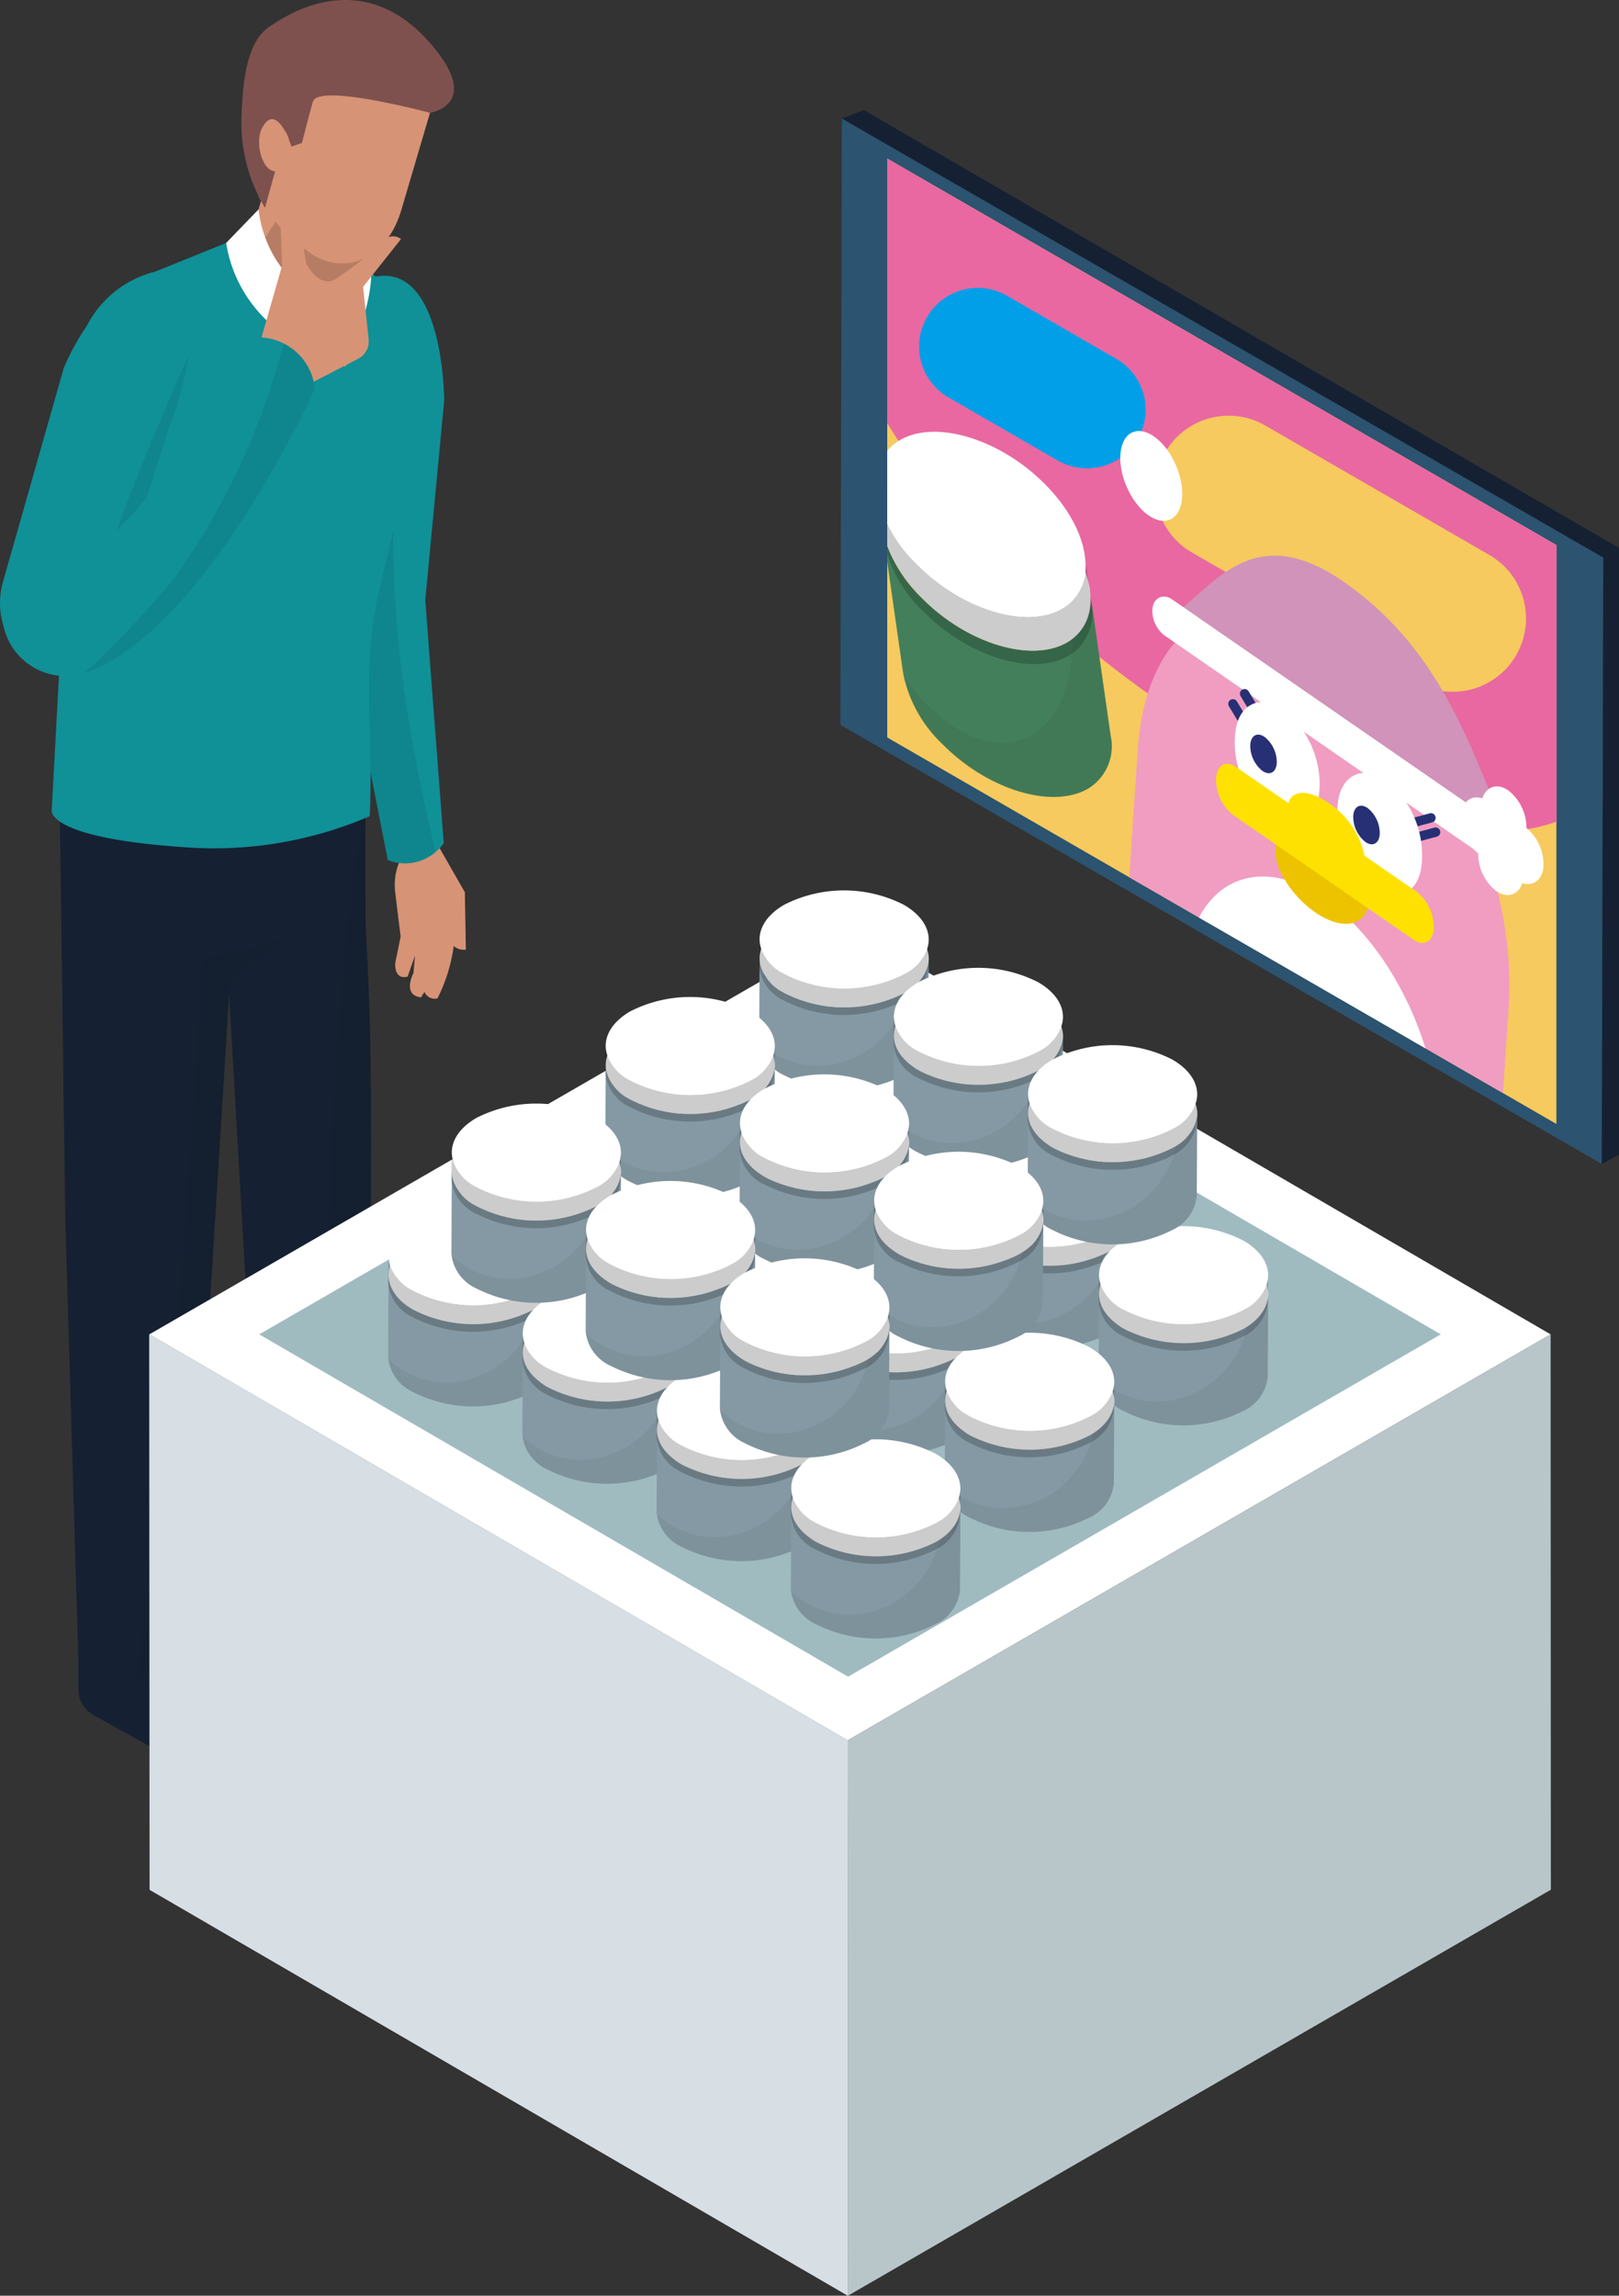 <svg xmlns="http://www.w3.org/2000/svg" width="94.981" height="134.628"><rect width="100%" height="100%" fill="#333333" stroke="none"/><defs><clipPath id="a"><path data-name="パス 54101" d="M147.409 256.015l-39.258-22.665V199.4l39.258 22.665z" fill="none"/></clipPath></defs><g data-name="グループ 52313"><g data-name="グループ 52043"><path data-name="パス 54055" d="M13.473 99.898c.706.713 2.269 1.741 2.448 2.728l.027.148c-1.058 2.217-3.979 1.411-3.979 1.411l-6.5-3.618a1.7 1.7 0 01-.868-1.481v-2.129l5.157-.775z" fill="#152132"/><path data-name="パス 54056" d="M24.127 94.498c3.444 1.825 2.249 3.3.836 3.775-1.61.541-5.279-1.95-5.279-1.95l-3.419-1.167a1.666 1.666 0 01-.852-1.455v-2.092l5.066-.761z" fill="#152132"/><path data-name="パス 54057" d="M17.1 45.013c1.758-.865 2.532.209 4.375-.847 0 0-.1 8.339 0 10.573.267 5.82.442 5.813.092 36.575 0 0-1.387 2.7-6.158 1.292l-1.97-34.3-2.385 38.382s-1.244 3.145-6.452.79L3.827 71.43l-.373-27.832c.113 3.057 8.913 3.744 13.646 1.415z" fill="#152132"/><path data-name="パス 54058" d="M11.886 56.239a27.682 27.682 0 005.039-1.341 431.489 431.489 0 01-3.419 2.536l-2.452 39.254a3.1 3.1 0 01-3.052 1.663c1.254-8.331 2.191-17.927 2.865-26.341.189-2.363 1.019-15.771 1.019-15.771z" fill="#040000" opacity=".07"/><path data-name="パス 54059" d="M19.232 74.973c.244-15.989 1.837-26.74 2.195-27.434 0 1.587.017 6.448.052 7.2.267 5.82.442 5.813.092 36.575a3.607 3.607 0 01-2.544 1.593 29.522 29.522 0 00.2-4.044c-.016-3.832-.054-10.059.005-13.89z" fill="#040000" opacity=".07"/><g data-name="グループ 52042"><g data-name="グループ 52039"><path data-name="パス 54060" d="M25.4 49.053l1.871 3.271.059 3.366a.866.866 0 01-.711-.217 9.755 9.755 0 01-.954 3.076.658.658 0 01-.765-.381l-.2.321c-1.131-.132-.444-1.425-.444-1.425l.09-1.019-.433 1.226c-.819.215-.724-.8-.724-.8l.316-1.551-.2-1.591-.118-1a3.528 3.528 0 01.689-2.566z" fill="#d79375"/><path data-name="パス 54061" d="M22.359 16.18c3.7-.268 3.7 7.319 3.7 7.319l-1.11 11.7 1.084 14.24a2.758 2.758 0 01-3.283 1l-2.7-13.765-1.088-13.556s-.593-6.649 3.397-6.938z" fill="#109097"/><path data-name="パス 54062" d="M23.363 25.977a9.165 9.165 0 00-.233 1.966c-.016 2.875-.635 9.548 2.428 22a2.734 2.734 0 01-2.807.5l-2.7-13.765-.795-9.906c.187.012.371.028.565.028a7.592 7.592 0 003.542-.823z" fill="#040000" opacity=".07"/></g><path data-name="パス 54063" d="M4.448 21.254a6.185 6.185 0 014.647-5.32l5.634-2.276 3.2.068 2.646.522a1.947 1.947 0 00.542 1.141 15.186 15.186 0 003.834 2.748c-.034 5.752-1.429 10.98-2.738 16.643-1.042 4.511-.272 8.48-.525 13.086a23.092 23.092 0 01-10.409 1.848c-8.543-.519-8.246-2.175-8.246-2.175z" fill="#109097"/><path data-name="パス 54064" d="M16.214 8.698l6.148 1.211-1.07 5.429a3.382 3.382 0 11-6.637-1.308z" fill="#d79375"/><path data-name="パス 54065" d="M18.361 9.125l4 .788-1.07 5.429a3.378 3.378 0 01-6.641-.056 54.8 54.8 0 003.553-5.83c.059-.11.105-.221.158-.331z" fill="#040000" opacity=".15"/><path data-name="パス 54066" d="M19.147 17.858l-1.326 2.41a8 8 0 01-4.554-6.02l1.9-1.967a7.059 7.059 0 003.98 5.577z" fill="#fff"/><path data-name="パス 54067" d="M21.434 14.622c1.043 1.551-.623 5.441-.623 5.441a10.307 10.307 0 00-1.664-2.2 4.02 4.02 0 002.287-3.241z" fill="#fff"/><path data-name="パス 54068" d="M19.549 18.298l.709.859.553.907-.534 1.406-1.415-.046-.824-1.551.813-1.478z" fill="#f6ca5e"/><g data-name="グループ 52040"><path data-name="パス 54069" d="M15.9 4.474l9.643 1.071-2 6.778c-.795 2.692-2.994 3.8-5.044 2.713-.271-.144-4.292-2.864-3.511-5.508z" fill="#d79375"/><path data-name="パス 54070" d="M15.741 1.612c2.967-2.09 6.493-2.487 9.451.867 3.228 3.66.03 4.139.03 4.139s-6.481-1.744-6.856-.675c-.11.313-.65 2.436-.65 2.436l-.615.22-.319-.863-1.237 4.452a9.666 9.666 0 01-1.378-5.312c.059-1.351.126-4.245 1.574-5.264z" fill="#7e514e"/><path data-name="パス 54071" d="M16.946 8.152l-.627 1.872c-.888.237-1.392-1.592-.966-2.468.762-1.565 1.593.596 1.593.596z" fill="#d79375"/></g><g data-name="グループ 52041"><path data-name="パス 54072" d="M3.736 21.598s2.426-6.186 6.209-4.886c2.889.993-.045 8.44-.045 8.44L6.155 36.723l-1.215 2.76a3.729 3.729 0 01-4.732-2.757 4.539 4.539 0 01-.018-2.657z" fill="#109097"/><path data-name="パス 54073" d="M11.067 20.926A23.793 23.793 0 019.9 25.151L6.155 36.722s-.467-1.682.5-5.017c.564-1.949 4.001-10.134 4.412-10.779z" fill="#040000" opacity=".07"/><path data-name="パス 54074" d="M16.45 12.865a1.657 1.657 0 011.195.639l.319 1.959s.775 1.487 1.707.908 2.426-1.811 2.426-1.811.605-1.1 1.432-.545l-1.34 1.688-.888 1.119.326 3.076a1.149 1.149 0 01-.615 1.142l-2.824 1.458-2.846-2.716 1.211-4.209z" fill="#d79375"/><path data-name="パス 54075" d="M15.342 19.787a3.364 3.364 0 013.13 3S12.078 37.036 4.94 39.482l-3.014-4.373s5.418-2.329 13.416-15.322z" fill="#109097"/><path data-name="パス 54076" d="M10.2 33.926a41.017 41.017 0 006.438-13.782 3.285 3.285 0 011.835 2.643S12.079 37.036 4.941 39.482a54.385 54.385 0 005.259-5.556z" fill="#040000" opacity=".07"/></g></g></g><g data-name="グループ 52312"><g data-name="グループ 52044"><path data-name="パス 54077" d="M49.3 42.511l44.674 25.752.089-35.563L49.389 6.948z" fill="#2c5370"/><path data-name="パス 54078" d="M53.44 41.598l36.409 20.988.072-28.984-36.409-20.988z" fill="#f5ad58"/><path data-name="パス 54079" d="M93.973 68.263l1.008-.56V32.135l-.919.564z" fill="#152132"/><path data-name="パス 54080" d="M49.388 6.947l44.674 25.751.919-.564-44.3-25.677z" fill="#152132"/></g><g data-name="グループ 52061"><g data-name="グループ 52060" clip-path="url(#a)" transform="translate(-56.1 -190.102)"><path data-name="パス 54081" d="M147.409 256.015l-39.258-22.665V199.4l39.258 22.665z" fill="#f6ca5e"/><ellipse data-name="楕円形 584" cx="12.895" cy="28.65" rx="12.895" ry="28.65" transform="rotate(-50.53 271.258 1.305)" fill="#e968a1"/><path data-name="線 506" fill="#f6ca5e" stroke="#009fe8" stroke-linecap="round" stroke-miterlimit="10" stroke-width="6.88" d="M113.46 210.426l6.41 3.701"/><path data-name="線 507" fill="none" stroke="#f6ca5e" stroke-linecap="round" stroke-miterlimit="10" stroke-width="8.6" d="M128.178 218.78l13.148 7.591"/><ellipse data-name="楕円形 585" cx="1.577" cy="2.785" rx="1.577" ry="2.785" transform="rotate(-23.22 586.398 -186.662)" fill="#fff"/><g data-name="グループ 52055"><g data-name="グループ 52053"><g data-name="グループ 52048"><g data-name="グループ 52047" style="isolation:isolate"><g data-name="グループ 52045"><path data-name="パス 54082" d="M118.789 227.724c-2.078 1.3-5.93.159-8.6-2.541a7.813 7.813 0 01-2.33-4.174l1.225 8.577a7.826 7.826 0 002.33 4.175c2.674 2.7 6.525 3.838 8.6 2.54a2.911 2.911 0 001.243-3.067l-1.226-8.577a2.908 2.908 0 01-1.242 3.067z" fill="#447f5b"/></g><g data-name="グループ 52046"><path data-name="パス 54083" d="M117.705 220.487c-2.678-2.705-6.529-3.843-8.6-2.547s-1.593 4.539 1.085 7.243 6.525 3.839 8.6 2.541 1.588-4.537-1.085-7.237z" fill="#fff"/></g></g></g><g data-name="グループ 52052"><g data-name="グループ 52051" style="isolation:isolate"><g data-name="グループ 52049"><path data-name="パス 54084" d="M118.5 225.741c-2.078 1.3-5.929.16-8.6-2.54a7.818 7.818 0 01-2.329-4.174l.377 2.772a7.82 7.82 0 002.33 4.174c2.673 2.7 6.524 3.838 8.6 2.54a2.912 2.912 0 001.242-3.067l-.377-2.771a2.909 2.909 0 01-1.243 3.066z" opacity=".2"/></g><g data-name="グループ 52050"><path data-name="パス 54085" d="M117.415 218.505c-2.678-2.705-6.529-3.843-8.6-2.547s-1.593 4.539 1.085 7.243 6.525 3.838 8.6 2.54 1.589-4.541-1.085-7.236z" fill="#fff"/></g></g></g></g><g data-name="グループ 52054"><path data-name="パス 54086" d="M119.011 227.56c.089 3.827-1.86 6.355-4.5 6.082-1.921-.2-3.819-1.676-5.389-3.836a8 8 0 002.286 3.955c2.674 2.7 6.525 3.838 8.6 2.54a2.911 2.911 0 001.243-3.067l-1.226-8.577a2.95 2.95 0 01-1.014 2.903z" opacity=".05"/></g></g><g data-name="グループ 52059"><g data-name="グループ 52058"><g data-name="グループ 52057"><g data-name="グループ 52056"><path data-name="パス 54087" d="M144.567 249.754l.045-.663c.513-7.688-3.941-17.284-9.951-21.436s-11.3-1.287-11.811 6.4l-.044.663-.282 4.217-.712 10.666c-.324 4.86 1.563 11.071 3.9 12.473-.008-.383-.008-.769.018-1.142l.155-13.684c.337-5.041 3.8-6.923 7.747-4.2s6.862 9.017 6.526 14.061l-1.758 13.153a10.325 10.325 0 01-.132 1.063c2.313 1.811 5.027-2.458 5.31-6.687l.712-10.666z" fill="#f09dc1"/><path data-name="パス 54088" d="M140.159 257.111c.336-5.044-2.586-11.338-6.526-14.061s-7.41-.841-7.747 4.2l-.685 10.262a15.06 15.06 0 00.347 4.332 6.98 6.98 0 001.226 2.508c5.256 5.912 3.248-.779 5.615.856 2.475 1.711-.057 4.447 4.473 6.627.67.322 1.689-.6 1.986-1.372a10.43 10.43 0 00.626-3.09z" fill="#fff" stroke="#fff" stroke-linecap="round" stroke-linejoin="round" stroke-width=".593"/><path data-name="パス 54089" d="M129.567 253.912l3.232 2.232.108-1.611 4.2 2.9.221-3.307-4.2-2.905.156-2.314-3.233-2.235" fill="#e95548"/><path data-name="パス 54090" d="M134.633 252l-1.294-.9.138-2.066 1.294.893z" fill="#e95548"/><path data-name="パス 54091" d="M136.119 253.031l-1.293-.894.138-2.067 1.293.893z" fill="#e95548"/><path data-name="パス 54092" d="M125.262 225.92c2.37-1.916 4.661-5.159 9.63-1.727 5.134 3.547 7.068 8.509 8.991 13.314l-1.383.795" fill="#d193b9"/></g><path data-name="パス 54093" d="M135.906 243c-.065.974-1.128 1.068-2.373.208s-2.2-2.35-2.138-3.326 1.128-1.069 2.374-.207 2.202 2.346 2.137 3.325z" fill="#edc300" stroke="#edc300" stroke-miterlimit="10" stroke-width=".965"/><path data-name="パス 54094" d="M144.986 240.366c-.03.449-.339.617-.691.375l-19.712-13.62a1.548 1.548 0 01-.582-1.253h0c.03-.448.338-.616.69-.374l19.713 13.62a1.553 1.553 0 01.582 1.252z" fill="#fff" stroke="#fff" stroke-linecap="round" stroke-linejoin="round" stroke-width=".593"/><path data-name="パス 54095" d="M145.42 238.854a.878.878 0 00-.081-.047c0-.032.012-.06.015-.093a2.5 2.5 0 00-.938-2.019c-.564-.391-1.063-.121-1.111.6v.106a.974.974 0 00-.078-.063c-.566-.391-1.063-.123-1.111.6a2.5 2.5 0 00.936 2.018c.028.018.054.028.079.043 0 .031-.012.06-.014.1a2.5 2.5 0 00.936 2.017c.567.392 1.065.121 1.113-.6v-.107c.026.02.051.046.078.065.566.391 1.064.121 1.112-.6a2.493 2.493 0 00-.936-2.02z" fill="#fff" stroke="#fff" stroke-linecap="round" stroke-linejoin="round" stroke-width=".593"/><path data-name="線 508" fill="none" stroke="#273074" stroke-linecap="round" stroke-miterlimit="10" stroke-width=".549" d="M139.169 238.302l.879-.238"/><path data-name="線 509" fill="none" stroke="#273074" stroke-linecap="round" stroke-miterlimit="10" stroke-width=".549" d="M139.443 239.139l.879-.238"/><path data-name="パス 54096" d="M139.218 240.652c-.1 1.543-1.163 2.118-2.368 1.283h0a5.319 5.319 0 01-2-4.3l.017-.247c.1-1.542 1.164-2.115 2.369-1.283h0a5.321 5.321 0 011.995 4.3z" fill="#fff" stroke="#fff" stroke-linecap="round" stroke-linejoin="round" stroke-width=".593"/><path data-name="パス 54097" d="M135.491 237.945c.036-.548.412-.756.843-.457a1.9 1.9 0 01.711 1.531c-.037.55-.414.755-.844.458a1.9 1.9 0 01-.71-1.532z" fill="#273074"/><path data-name="線 510" fill="none" stroke="#273074" stroke-linecap="round" stroke-miterlimit="10" stroke-width=".549" d="M129.586 231.562l-.471-.779"/><path data-name="線 511" fill="none" stroke="#273074" stroke-linecap="round" stroke-miterlimit="10" stroke-width=".549" d="M128.902 232.156l-.471-.779"/><path data-name="パス 54098" d="M133.2 236.5c-.1 1.543-1.163 2.116-2.368 1.285h0a5.319 5.319 0 01-1.995-4.3l.016-.251c.1-1.54 1.163-2.115 2.368-1.283h0a5.322 5.322 0 012 4.3z" fill="#fff" stroke="#fff" stroke-linecap="round" stroke-linejoin="round" stroke-width=".593"/><path data-name="パス 54099" d="M129.45 233.776c.036-.549.413-.753.842-.456a1.9 1.9 0 01.712 1.53c-.037.551-.414.755-.844.458a1.892 1.892 0 01-.71-1.532z" fill="#273074"/><path data-name="パス 54100" d="M139.212 242.4l-3.059-2.113a4.919 4.919 0 00-2.126-3.106c-1.157-.8-2.144-.763-2.333.025l-3.061-2.115c-.606-.418-1.137-.131-1.189.646a2.668 2.668 0 001 2.158l10.579 7.309c.606.418 1.138.13 1.19-.644a2.671 2.671 0 00-1.001-2.16z" fill="#ffe100"/></g></g></g></g></g><g data-name="グループ 52311"><g data-name="グループ 52069"><g data-name="グループ 52068"><g data-name="グループ 52067"><g data-name="グループ 52066" style="isolation:isolate"><g data-name="グループ 52062"><path data-name="パス 54102" d="M8.763 78.251l40.969 23.809 41.237-23.808L50 54.443z" fill="#fff"/></g><g data-name="グループ 52063"><path data-name="パス 54103" d="M15.208 78.251l34.545 20.075 34.771-20.075-34.545-20.075z" fill="#9fbbc0"/></g><g data-name="グループ 52064"><path data-name="パス 54104" d="M8.763 78.251l.014 32.568 40.969 23.809-.014-32.568z" fill="#d7dee4"/></g><g data-name="グループ 52065"><path data-name="パス 54105" d="M49.732 102.06l.014 32.568 41.237-23.808-.014-32.568z" fill="#b8c6c9"/></g></g></g></g></g><g data-name="グループ 52149"><g data-name="グループ 52114"><g data-name="グループ 52080"><g data-name="グループ 52078"><g data-name="グループ 52073"><g data-name="グループ 52072" style="isolation:isolate"><g data-name="グループ 52070"><path data-name="パス 54106" d="M49.331 64.309a7.731 7.731 0 01-7.015 0 2.485 2.485 0 01-1.466-2.047l-.023 4.824a2.48 2.48 0 001.465 2.047 7.733 7.733 0 007.016 0 2.462 2.462 0 001.44-2.016l.024-4.825a2.461 2.461 0 01-1.441 2.017z" fill="#8499a4"/></g><g data-name="グループ 52071"><path data-name="パス 54107" d="M49.308 60.247a7.731 7.731 0 00-7.015 0c-1.933 1.123-1.922 2.943.023 4.066a7.731 7.731 0 007.015 0c1.93-1.125 1.92-2.945-.023-4.066z" fill="#fff"/></g></g></g><g data-name="グループ 52077"><g data-name="グループ 52076" style="isolation:isolate"><g data-name="グループ 52074"><path data-name="パス 54108" d="M49.331 63.198a7.731 7.731 0 01-7.015 0 2.485 2.485 0 01-1.466-2.047l-.023 1.562a2.48 2.48 0 001.465 2.047 7.727 7.727 0 007.016 0 2.462 2.462 0 001.44-2.016l.024-1.563a2.461 2.461 0 01-1.441 2.017z" opacity=".2"/></g><g data-name="グループ 52075"><path data-name="パス 54109" d="M49.308 59.133a7.731 7.731 0 00-7.015 0c-1.933 1.124-1.922 2.943.023 4.066a7.731 7.731 0 007.015 0c1.93-1.125 1.92-2.944-.023-4.066z" fill="#fff"/></g></g></g></g><g data-name="グループ 52079"><path data-name="パス 54110" d="M49.541 64.174a5.529 5.529 0 01-4.589 4.353 4.965 4.965 0 01-4.116-1.317 2.55 2.55 0 001.456 1.925 7.733 7.733 0 007.016 0 2.462 2.462 0 001.44-2.016l.024-4.825a2.35 2.35 0 01-1.231 1.88z" opacity=".05"/></g></g><g data-name="グループ 52091"><g data-name="グループ 52089"><g data-name="グループ 52084"><g data-name="グループ 52083" style="isolation:isolate"><g data-name="グループ 52081"><path data-name="パス 54111" d="M57.207 68.847a7.73 7.73 0 01-7.016 0 2.484 2.484 0 01-1.466-2.047l-.023 4.825a2.485 2.485 0 001.466 2.047 7.731 7.731 0 007.015 0 2.46 2.46 0 001.44-2.017l.024-4.824a2.463 2.463 0 01-1.44 2.016z" fill="#8499a4"/></g><g data-name="グループ 52082"><path data-name="パス 54112" d="M57.184 64.785a7.733 7.733 0 00-7.016 0c-1.932 1.123-1.922 2.942.023 4.065a7.73 7.73 0 007.016 0c1.929-1.125 1.919-2.944-.023-4.065z" fill="#fff"/></g></g></g><g data-name="グループ 52088"><g data-name="グループ 52087" style="isolation:isolate"><g data-name="グループ 52085"><path data-name="パス 54113" d="M57.207 67.733a7.733 7.733 0 01-7.016 0 2.486 2.486 0 01-1.466-2.047l-.023 1.562a2.485 2.485 0 001.466 2.047 7.731 7.731 0 007.015 0 2.46 2.46 0 001.44-2.017l.024-1.562a2.463 2.463 0 01-1.44 2.017z" opacity=".2"/></g><g data-name="グループ 52086"><path data-name="パス 54114" d="M57.184 63.671a7.733 7.733 0 00-7.016 0c-1.932 1.123-1.922 2.942.023 4.066a7.733 7.733 0 007.016 0c1.929-1.126 1.919-2.945-.023-4.066z" fill="#fff"/></g></g></g></g><g data-name="グループ 52090"><path data-name="パス 54115" d="M57.416 68.712a5.525 5.525 0 01-4.589 4.352 4.958 4.958 0 01-4.116-1.317 2.549 2.549 0 001.457 1.926 7.731 7.731 0 007.015 0 2.46 2.46 0 001.44-2.017l.024-4.824a2.35 2.35 0 01-1.231 1.88z" opacity=".05"/></g></g><g data-name="グループ 52102"><g data-name="グループ 52100"><g data-name="グループ 52095"><g data-name="グループ 52094" style="isolation:isolate"><g data-name="グループ 52092"><path data-name="パス 54116" d="M65.082 73.384a7.733 7.733 0 01-7.016 0 2.483 2.483 0 01-1.465-2.047l-.024 4.825a2.486 2.486 0 001.466 2.047 7.731 7.731 0 007.015 0 2.464 2.464 0 001.441-2.017l.023-4.825a2.462 2.462 0 01-1.44 2.017z" fill="#8499a4"/></g><g data-name="グループ 52093"><path data-name="パス 54117" d="M65.059 69.323a7.727 7.727 0 00-7.016 0c-1.932 1.123-1.922 2.942.023 4.065a7.733 7.733 0 007.016 0c1.929-1.125 1.918-2.944-.023-4.065z" fill="#fff"/></g></g></g><g data-name="グループ 52099"><g data-name="グループ 52098" style="isolation:isolate"><g data-name="グループ 52096"><path data-name="パス 54118" d="M65.082 72.27a7.733 7.733 0 01-7.016 0 2.482 2.482 0 01-1.465-2.047l-.024 1.563a2.484 2.484 0 001.466 2.046 7.727 7.727 0 007.015 0 2.462 2.462 0 001.441-2.017l.023-1.562a2.462 2.462 0 01-1.44 2.017z" opacity=".2"/></g><g data-name="グループ 52097"><path data-name="パス 54119" d="M65.059 68.209a7.727 7.727 0 00-7.016 0c-1.932 1.123-1.922 2.942.023 4.065a7.733 7.733 0 007.016 0c1.929-1.125 1.918-2.944-.023-4.065z" fill="#fff"/></g></g></g></g><g data-name="グループ 52101"><path data-name="パス 54120" d="M65.291 73.249a5.525 5.525 0 01-4.591 4.349 4.955 4.955 0 01-4.115-1.317 2.545 2.545 0 001.456 1.925 7.728 7.728 0 007.015 0 2.464 2.464 0 001.441-2.017l.023-4.825a2.347 2.347 0 01-1.229 1.885z" opacity=".05"/></g></g><g data-name="グループ 52113"><g data-name="グループ 52111"><g data-name="グループ 52106"><g data-name="グループ 52105" style="isolation:isolate"><g data-name="グループ 52103"><path data-name="パス 54121" d="M72.957 77.922a7.731 7.731 0 01-7.015 0 2.486 2.486 0 01-1.466-2.047l-.024 4.824a2.484 2.484 0 001.466 2.047 7.728 7.728 0 007.015 0 2.461 2.461 0 001.441-2.016l.024-4.825a2.465 2.465 0 01-1.441 2.017z" fill="#8499a4"/></g><g data-name="グループ 52104"><path data-name="パス 54122" d="M72.934 73.86a7.731 7.731 0 00-7.015 0c-1.933 1.124-1.923 2.943.023 4.066a7.731 7.731 0 007.015 0c1.93-1.128 1.919-2.945-.023-4.066z" fill="#fff"/></g></g></g><g data-name="グループ 52110"><g data-name="グループ 52109" style="isolation:isolate"><g data-name="グループ 52107"><path data-name="パス 54123" d="M72.957 76.808a7.731 7.731 0 01-7.015 0 2.485 2.485 0 01-1.466-2.047l-.024 1.562a2.485 2.485 0 001.466 2.047 7.731 7.731 0 007.015 0 2.461 2.461 0 001.441-2.017l.024-1.562a2.463 2.463 0 01-1.441 2.017z" opacity=".2"/></g><g data-name="グループ 52108"><path data-name="パス 54124" d="M72.934 72.746a7.731 7.731 0 00-7.015 0c-1.933 1.124-1.923 2.943.023 4.066a7.731 7.731 0 007.015 0c1.93-1.125 1.919-2.944-.023-4.066z" fill="#fff"/></g></g></g></g><g data-name="グループ 52112"><path data-name="パス 54125" d="M73.167 77.787a5.53 5.53 0 01-4.59 4.353 4.961 4.961 0 01-4.115-1.317 2.55 2.55 0 001.456 1.925 7.728 7.728 0 007.015 0 2.461 2.461 0 001.441-2.016l.024-4.825a2.35 2.35 0 01-1.231 1.88z" opacity=".05"/></g></g></g><g data-name="グループ 52148"><g data-name="グループ 52125"><g data-name="グループ 52123"><g data-name="グループ 52118"><g data-name="グループ 52117" style="isolation:isolate"><g data-name="グループ 52115"><path data-name="パス 54126" d="M53.044 58.234a7.731 7.731 0 01-7.015 0 2.486 2.486 0 01-1.466-2.047l-.024 4.824a2.485 2.485 0 001.466 2.047 7.731 7.731 0 007.015 0 2.461 2.461 0 001.441-2.017l.024-4.824a2.467 2.467 0 01-1.441 2.017z" fill="#8499a4"/></g><g data-name="グループ 52116"><path data-name="パス 54127" d="M53.021 54.172a7.731 7.731 0 00-7.015 0c-1.933 1.123-1.923 2.942.023 4.066a7.731 7.731 0 007.015 0c1.93-1.126 1.919-2.94-.023-4.066z" fill="#fff"/></g></g></g><g data-name="グループ 52122"><g data-name="グループ 52121" style="isolation:isolate"><g data-name="グループ 52119"><path data-name="パス 54128" d="M53.044 57.12a7.731 7.731 0 01-7.015 0 2.486 2.486 0 01-1.466-2.047l-.024 1.562a2.485 2.485 0 001.466 2.047 7.731 7.731 0 007.015 0 2.461 2.461 0 001.441-2.017l.024-1.562a2.465 2.465 0 01-1.441 2.017z" opacity=".2"/></g><g data-name="グループ 52120"><path data-name="パス 54129" d="M53.021 53.058a7.731 7.731 0 00-7.015 0c-1.933 1.124-1.923 2.943.023 4.066a7.731 7.731 0 007.015 0c1.93-1.126 1.919-2.945-.023-4.066z" fill="#fff"/></g></g></g></g><g data-name="グループ 52124"><path data-name="パス 54130" d="M53.253 58.098a5.528 5.528 0 01-4.589 4.353 4.959 4.959 0 01-4.115-1.318 2.55 2.55 0 001.456 1.926 7.731 7.731 0 007.015 0 2.461 2.461 0 001.441-2.017l.024-4.824a2.351 2.351 0 01-1.232 1.88z" opacity=".05"/></g></g><g data-name="グループ 52136"><g data-name="グループ 52134"><g data-name="グループ 52129"><g data-name="グループ 52128" style="isolation:isolate"><g data-name="グループ 52126"><path data-name="パス 54131" d="M60.919 62.771a7.725 7.725 0 01-7.015 0 2.484 2.484 0 01-1.466-2.047l-.024 4.825a2.486 2.486 0 001.466 2.047 7.733 7.733 0 007.016 0 2.463 2.463 0 001.44-2.017l.024-4.824a2.461 2.461 0 01-1.441 2.016z" fill="#8499a4"/></g><g data-name="グループ 52127"><path data-name="パス 54132" d="M60.9 58.71a7.731 7.731 0 00-7.015 0c-1.933 1.123-1.923 2.942.023 4.065a7.725 7.725 0 007.015 0c1.926-1.125 1.915-2.944-.023-4.065z" fill="#fff"/></g></g></g><g data-name="グループ 52133"><g data-name="グループ 52132" style="isolation:isolate"><g data-name="グループ 52130"><path data-name="パス 54133" d="M60.919 61.657a7.725 7.725 0 01-7.015 0 2.484 2.484 0 01-1.466-2.047l-.024 1.563a2.486 2.486 0 001.466 2.047 7.733 7.733 0 007.016 0 2.463 2.463 0 001.44-2.017l.024-1.562a2.461 2.461 0 01-1.441 2.016z" opacity=".2"/></g><g data-name="グループ 52131"><path data-name="パス 54134" d="M60.9 57.598a7.731 7.731 0 00-7.015 0c-1.933 1.123-1.923 2.942.023 4.065a7.725 7.725 0 007.015 0c1.926-1.127 1.915-2.946-.023-4.065z" fill="#fff"/></g></g></g></g><g data-name="グループ 52135"><path data-name="パス 54135" d="M61.129 62.637a5.527 5.527 0 01-4.59 4.352 4.956 4.956 0 01-4.115-1.317 2.553 2.553 0 001.456 1.926 7.733 7.733 0 007.016 0 2.463 2.463 0 001.44-2.017l.024-4.824a2.352 2.352 0 01-1.231 1.88z" opacity=".05"/></g></g><g data-name="グループ 52147"><g data-name="グループ 52145"><g data-name="グループ 52140"><g data-name="グループ 52139" style="isolation:isolate"><g data-name="グループ 52137"><path data-name="パス 54136" d="M68.794 67.309a7.731 7.731 0 01-7.015 0 2.485 2.485 0 01-1.466-2.047l-.023 4.824a2.48 2.48 0 001.465 2.047 7.726 7.726 0 007.016 0 2.462 2.462 0 001.44-2.016l.024-4.825a2.461 2.461 0 01-1.441 2.017z" fill="#8499a4"/></g><g data-name="グループ 52138"><path data-name="パス 54137" d="M68.772 63.247a7.733 7.733 0 00-7.016 0c-1.933 1.124-1.922 2.943.023 4.066a7.731 7.731 0 007.015 0c1.93-1.125 1.92-2.944-.022-4.066z" fill="#fff"/></g></g></g><g data-name="グループ 52144"><g data-name="グループ 52143" style="isolation:isolate"><g data-name="グループ 52141"><path data-name="パス 54138" d="M68.794 66.198a7.731 7.731 0 01-7.015 0 2.485 2.485 0 01-1.466-2.047l-.023 1.562a2.48 2.48 0 001.465 2.047 7.727 7.727 0 007.016 0 2.462 2.462 0 001.44-2.016l.024-1.563a2.461 2.461 0 01-1.441 2.017z" opacity=".2"/></g><g data-name="グループ 52142"><path data-name="パス 54139" d="M68.772 62.133a7.73 7.73 0 00-7.016 0c-1.933 1.123-1.922 2.942.023 4.065a7.731 7.731 0 007.015 0c1.93-1.124 1.92-2.943-.022-4.065z" fill="#fff"/></g></g></g></g><g data-name="グループ 52146"><path data-name="パス 54140" d="M69 67.174a5.526 5.526 0 01-4.589 4.353 4.958 4.958 0 01-4.116-1.317 2.55 2.55 0 001.456 1.925 7.726 7.726 0 007.016 0 2.462 2.462 0 001.44-2.016l.024-4.825A2.349 2.349 0 0169 67.174z" opacity=".05"/></g></g></g></g><g data-name="グループ 52229"><g data-name="グループ 52194"><g data-name="グループ 52160"><g data-name="グループ 52158"><g data-name="グループ 52153"><g data-name="グループ 52152" style="isolation:isolate"><g data-name="グループ 52150"><path data-name="パス 54141" d="M40.3 70.559a7.724 7.724 0 01-7.015 0 2.484 2.484 0 01-1.466-2.047l-.024 4.825a2.486 2.486 0 001.466 2.047 7.731 7.731 0 007.015 0 2.462 2.462 0 001.441-2.017l.024-4.824a2.461 2.461 0 01-1.441 2.016z" fill="#8499a4"/></g><g data-name="グループ 52151"><path data-name="パス 54142" d="M40.28 66.498a7.724 7.724 0 00-7.015 0c-1.933 1.123-1.923 2.942.023 4.065a7.724 7.724 0 007.015 0c1.93-1.125 1.919-2.944-.023-4.065z" fill="#fff"/></g></g></g><g data-name="グループ 52157"><g data-name="グループ 52156" style="isolation:isolate"><g data-name="グループ 52154"><path data-name="パス 54143" d="M40.3 69.445a7.725 7.725 0 01-7.015 0 2.484 2.484 0 01-1.466-2.047l-.024 1.563a2.486 2.486 0 001.466 2.047 7.731 7.731 0 007.015 0 2.462 2.462 0 001.441-2.017l.024-1.562a2.461 2.461 0 01-1.441 2.016z" opacity=".2"/></g><g data-name="グループ 52155"><path data-name="パス 54144" d="M40.28 65.384a7.728 7.728 0 00-7.015 0c-1.933 1.123-1.923 2.942.023 4.065a7.725 7.725 0 007.015 0c1.93-1.125 1.919-2.944-.023-4.065z" fill="#fff"/></g></g></g></g><g data-name="グループ 52159"><path data-name="パス 54145" d="M40.513 70.425a5.528 5.528 0 01-4.59 4.352 4.955 4.955 0 01-4.115-1.317 2.553 2.553 0 001.456 1.926 7.731 7.731 0 007.015 0 2.462 2.462 0 001.441-2.017l.024-4.824a2.352 2.352 0 01-1.231 1.88z" opacity=".05"/></g></g><g data-name="グループ 52171"><g data-name="グループ 52169"><g data-name="グループ 52164"><g data-name="グループ 52163" style="isolation:isolate"><g data-name="グループ 52161"><path data-name="パス 54146" d="M48.178 75.098a7.731 7.731 0 01-7.015 0 2.485 2.485 0 01-1.466-2.047l-.024 4.824a2.484 2.484 0 001.466 2.047 7.727 7.727 0 007.016 0 2.462 2.462 0 001.44-2.016l.024-4.825a2.461 2.461 0 01-1.441 2.017z" fill="#8499a4"/></g><g data-name="グループ 52162"><path data-name="パス 54147" d="M48.155 71.035a7.731 7.731 0 00-7.015 0c-1.933 1.124-1.922 2.943.023 4.066a7.731 7.731 0 007.015 0c1.93-1.125 1.922-2.945-.023-4.066z" fill="#fff"/></g></g></g><g data-name="グループ 52168"><g data-name="グループ 52167" style="isolation:isolate"><g data-name="グループ 52165"><path data-name="パス 54148" d="M48.178 73.983a7.731 7.731 0 01-7.015 0 2.485 2.485 0 01-1.463-2.045l-.024 1.562a2.484 2.484 0 001.466 2.047 7.727 7.727 0 007.016 0 2.462 2.462 0 001.44-2.016l.024-1.563a2.461 2.461 0 01-1.444 2.015z" opacity=".2"/></g><g data-name="グループ 52166"><path data-name="パス 54149" d="M48.155 69.921a7.731 7.731 0 00-7.015 0c-1.933 1.124-1.922 2.943.023 4.066a7.731 7.731 0 007.015 0c1.93-1.125 1.922-2.944-.023-4.066z" fill="#fff"/></g></g></g></g><g data-name="グループ 52170"><path data-name="パス 54150" d="M48.388 74.962a5.529 5.529 0 01-4.59 4.353 4.96 4.96 0 01-4.115-1.317 2.55 2.55 0 001.456 1.925 7.73 7.73 0 007.016 0 2.462 2.462 0 001.44-2.016l.024-4.825a2.349 2.349 0 01-1.231 1.88z" opacity=".05"/></g></g><g data-name="グループ 52182"><g data-name="グループ 52180"><g data-name="グループ 52175"><g data-name="グループ 52174" style="isolation:isolate"><g data-name="グループ 52172"><path data-name="パス 54151" d="M56.054 79.635a7.73 7.73 0 01-7.016 0 2.484 2.484 0 01-1.466-2.046l-.023 4.824a2.485 2.485 0 001.465 2.047 7.733 7.733 0 007.016 0 2.462 2.462 0 001.44-2.017l.024-4.824a2.464 2.464 0 01-1.44 2.016z" fill="#8499a4"/></g><g data-name="グループ 52173"><path data-name="パス 54152" d="M56.031 75.573a7.733 7.733 0 00-7.016 0c-1.932 1.123-1.922 2.942.023 4.065a7.73 7.73 0 007.016 0c1.929-1.125 1.919-2.94-.023-4.065z" fill="#fff"/></g></g></g><g data-name="グループ 52179"><g data-name="グループ 52178" style="isolation:isolate"><g data-name="グループ 52176"><path data-name="パス 54153" d="M56.054 78.521a7.733 7.733 0 01-7.016 0 2.486 2.486 0 01-1.466-2.047l-.023 1.562a2.486 2.486 0 001.465 2.047 7.733 7.733 0 007.016 0 2.462 2.462 0 001.44-2.017l.024-1.562a2.463 2.463 0 01-1.44 2.017z" opacity=".2"/></g><g data-name="グループ 52177"><path data-name="パス 54154" d="M56.031 74.459a7.733 7.733 0 00-7.016 0c-1.932 1.123-1.922 2.942.023 4.066a7.733 7.733 0 007.016 0c1.929-1.127 1.919-2.945-.023-4.066z" fill="#fff"/></g></g></g></g><g data-name="グループ 52181"><path data-name="パス 54155" d="M56.263 79.498a5.525 5.525 0 01-4.589 4.352 4.958 4.958 0 01-4.116-1.317 2.55 2.55 0 001.457 1.926 7.731 7.731 0 007.015 0 2.462 2.462 0 001.44-2.017l.024-4.824a2.348 2.348 0 01-1.231 1.88z" opacity=".05"/></g></g><g data-name="グループ 52193"><g data-name="グループ 52191"><g data-name="グループ 52186"><g data-name="グループ 52185" style="isolation:isolate"><g data-name="グループ 52183"><path data-name="パス 54156" d="M63.929 84.172a7.733 7.733 0 01-7.016 0 2.481 2.481 0 01-1.465-2.047l-.024 4.825a2.484 2.484 0 001.466 2.046 7.728 7.728 0 007.015 0 2.462 2.462 0 001.441-2.017l.023-4.825a2.462 2.462 0 01-1.44 2.018z" fill="#8499a4"/></g><g data-name="グループ 52184"><path data-name="パス 54157" d="M63.906 80.11a7.727 7.727 0 00-7.015 0c-1.933 1.123-1.923 2.942.022 4.065a7.733 7.733 0 007.016 0c1.929-1.124 1.919-2.943-.023-4.065z" fill="#fff"/></g></g></g><g data-name="グループ 52190"><g data-name="グループ 52189" style="isolation:isolate"><g data-name="グループ 52187"><path data-name="パス 54158" d="M63.929 83.058a7.727 7.727 0 01-7.016 0 2.48 2.48 0 01-1.465-2.047l-.024 1.563a2.484 2.484 0 001.466 2.046 7.727 7.727 0 007.015 0 2.462 2.462 0 001.441-2.017l.023-1.562a2.462 2.462 0 01-1.44 2.017z" opacity=".2"/></g><g data-name="グループ 52188"><path data-name="パス 54159" d="M63.906 78.998a7.725 7.725 0 00-7.015 0c-1.933 1.123-1.923 2.942.022 4.065a7.727 7.727 0 007.016 0c1.929-1.126 1.919-2.945-.023-4.065z" fill="#fff"/></g></g></g></g><g data-name="グループ 52192"><path data-name="パス 54160" d="M64.138 84.038a5.525 5.525 0 01-4.589 4.352 4.955 4.955 0 01-4.115-1.317 2.545 2.545 0 001.456 1.925 7.728 7.728 0 007.015 0 2.462 2.462 0 001.441-2.017l.023-4.825a2.35 2.35 0 01-1.231 1.882z" opacity=".05"/></g></g></g><g data-name="グループ 52228"><g data-name="グループ 52205"><g data-name="グループ 52203"><g data-name="グループ 52198"><g data-name="グループ 52197" style="isolation:isolate"><g data-name="グループ 52195"><path data-name="パス 54161" d="M44.016 64.484a7.733 7.733 0 01-7.016 0 2.481 2.481 0 01-1.465-2.047l-.024 4.825a2.484 2.484 0 001.466 2.046 7.724 7.724 0 007.015 0 2.465 2.465 0 001.441-2.016l.023-4.825a2.462 2.462 0 01-1.44 2.017z" fill="#8499a4"/></g><g data-name="グループ 52196"><path data-name="パス 54162" d="M43.993 60.422a7.733 7.733 0 00-7.016 0c-1.932 1.124-1.922 2.943.023 4.066a7.733 7.733 0 007.016 0c1.929-1.125 1.919-2.944-.023-4.066z" fill="#fff"/></g></g></g><g data-name="グループ 52202"><g data-name="グループ 52201" style="isolation:isolate"><g data-name="グループ 52199"><path data-name="パス 54163" d="M44.016 63.37a7.733 7.733 0 01-7.016 0 2.481 2.481 0 01-1.465-2.047l-.024 1.562a2.484 2.484 0 001.466 2.047 7.728 7.728 0 007.015 0 2.468 2.468 0 001.441-2.017l.023-1.563a2.462 2.462 0 01-1.44 2.018z" opacity=".2"/></g><g data-name="グループ 52200"><path data-name="パス 54164" d="M43.993 59.308a7.73 7.73 0 00-7.016 0c-1.932 1.123-1.922 2.942.023 4.065a7.733 7.733 0 007.016 0c1.929-1.124 1.919-2.943-.023-4.065z" fill="#fff"/></g></g></g></g><g data-name="グループ 52204"><path data-name="パス 54165" d="M44.225 64.349a5.525 5.525 0 01-4.589 4.353 4.955 4.955 0 01-4.115-1.317 2.545 2.545 0 001.456 1.925 7.724 7.724 0 007.015 0 2.465 2.465 0 001.441-2.016l.023-4.825a2.347 2.347 0 01-1.231 1.88z" opacity=".05"/></g></g><g data-name="グループ 52216"><g data-name="グループ 52214"><g data-name="グループ 52209"><g data-name="グループ 52208" style="isolation:isolate"><g data-name="グループ 52206"><path data-name="パス 54166" d="M51.891 69.022a7.731 7.731 0 01-7.015 0 2.486 2.486 0 01-1.466-2.047l-.024 4.824a2.485 2.485 0 001.466 2.047 7.731 7.731 0 007.015 0 2.461 2.461 0 001.441-2.016l.023-4.825a2.461 2.461 0 01-1.44 2.017z" fill="#8499a4"/></g><g data-name="グループ 52207"><path data-name="パス 54167" d="M51.868 64.96a7.731 7.731 0 00-7.015 0c-1.933 1.123-1.923 2.942.023 4.066a7.731 7.731 0 007.015 0c1.93-1.128 1.919-2.945-.023-4.066z" fill="#fff"/></g></g></g><g data-name="グループ 52213"><g data-name="グループ 52212" style="isolation:isolate"><g data-name="グループ 52210"><path data-name="パス 54168" d="M51.891 67.908a7.731 7.731 0 01-7.015 0 2.485 2.485 0 01-1.466-2.047l-.024 1.562a2.485 2.485 0 001.466 2.047 7.731 7.731 0 007.015 0 2.461 2.461 0 001.441-2.017l.023-1.562a2.461 2.461 0 01-1.44 2.017z" opacity=".2"/></g><g data-name="グループ 52211"><path data-name="パス 54169" d="M51.868 63.846a7.731 7.731 0 00-7.015 0c-1.933 1.123-1.923 2.943.023 4.066a7.731 7.731 0 007.015 0c1.93-1.126 1.919-2.945-.023-4.066z" fill="#fff"/></g></g></g></g><g data-name="グループ 52215"><path data-name="パス 54170" d="M52.1 68.887a5.528 5.528 0 01-4.589 4.353 4.961 4.961 0 01-4.115-1.317 2.548 2.548 0 001.456 1.925 7.731 7.731 0 007.015 0 2.461 2.461 0 001.441-2.017l.023-4.824a2.347 2.347 0 01-1.231 1.88z" opacity=".05"/></g></g><g data-name="グループ 52227"><g data-name="グループ 52225"><g data-name="グループ 52220"><g data-name="グループ 52219" style="isolation:isolate"><g data-name="グループ 52217"><path data-name="パス 54171" d="M59.766 73.559a7.724 7.724 0 01-7.015 0 2.484 2.484 0 01-1.466-2.047l-.024 4.825a2.485 2.485 0 001.466 2.047 7.731 7.731 0 007.015 0 2.461 2.461 0 001.441-2.017l.024-4.824a2.461 2.461 0 01-1.441 2.016z" fill="#8499a4"/></g><g data-name="グループ 52218"><path data-name="パス 54172" d="M59.743 69.498a7.728 7.728 0 00-7.015 0c-1.933 1.123-1.923 2.942.023 4.065a7.724 7.724 0 007.015 0c1.934-1.125 1.92-2.944-.023-4.065z" fill="#fff"/></g></g></g><g data-name="グループ 52224"><g data-name="グループ 52223" style="isolation:isolate"><g data-name="グループ 52221"><path data-name="パス 54173" d="M59.766 72.445a7.725 7.725 0 01-7.015 0 2.484 2.484 0 01-1.466-2.047l-.024 1.563a2.486 2.486 0 001.466 2.047 7.731 7.731 0 007.015 0 2.462 2.462 0 001.441-2.017l.024-1.562a2.461 2.461 0 01-1.441 2.016z" opacity=".2"/></g><g data-name="グループ 52222"><path data-name="パス 54174" d="M59.743 68.384a7.728 7.728 0 00-7.015 0c-1.933 1.123-1.923 2.942.023 4.065a7.725 7.725 0 007.015 0c1.934-1.125 1.92-2.944-.023-4.065z" fill="#fff"/></g></g></g></g><g data-name="グループ 52226"><path data-name="パス 54175" d="M59.976 73.425a5.528 5.528 0 01-4.59 4.352 4.956 4.956 0 01-4.115-1.317 2.551 2.551 0 001.456 1.926 7.731 7.731 0 007.015 0 2.461 2.461 0 001.441-2.017l.024-4.824a2.352 2.352 0 01-1.231 1.88z" opacity=".05"/></g></g></g></g><g data-name="グループ 52309"><g data-name="グループ 52274"><g data-name="グループ 52240"><g data-name="グループ 52238"><g data-name="グループ 52233"><g data-name="グループ 52232" style="isolation:isolate"><g data-name="グループ 52230"><path data-name="パス 54176" d="M31.275 76.81a7.73 7.73 0 01-7.016 0 2.482 2.482 0 01-1.465-2.046l-.024 4.824a2.485 2.485 0 001.466 2.047 7.731 7.731 0 007.015 0 2.461 2.461 0 001.441-2.017l.023-4.824a2.463 2.463 0 01-1.44 2.016z" fill="#8499a4"/></g><g data-name="グループ 52231"><path data-name="パス 54177" d="M31.252 72.748a7.733 7.733 0 00-7.016 0c-1.932 1.123-1.922 2.942.023 4.065a7.73 7.73 0 007.016 0c1.925-1.125 1.919-2.944-.023-4.065z" fill="#fff"/></g></g></g><g data-name="グループ 52237"><g data-name="グループ 52236" style="isolation:isolate"><g data-name="グループ 52234"><path data-name="パス 54178" d="M31.275 75.698a7.733 7.733 0 01-7.016 0 2.485 2.485 0 01-1.465-2.047l-.024 1.562a2.485 2.485 0 001.466 2.047 7.731 7.731 0 007.015 0 2.461 2.461 0 001.441-2.017l.023-1.562a2.463 2.463 0 01-1.44 2.017z" opacity=".2"/></g><g data-name="グループ 52235"><path data-name="パス 54179" d="M31.252 71.634a7.733 7.733 0 00-7.016 0c-1.932 1.123-1.922 2.942.023 4.066a7.733 7.733 0 007.016 0c1.925-1.126 1.919-2.945-.023-4.066z" fill="#fff"/></g></g></g></g><g data-name="グループ 52239"><path data-name="パス 54180" d="M31.484 76.675a5.525 5.525 0 01-4.584 4.352 4.955 4.955 0 01-4.115-1.317 2.545 2.545 0 001.456 1.926 7.731 7.731 0 007.015 0 2.461 2.461 0 001.441-2.017l.023-4.824a2.35 2.35 0 01-1.236 1.88z" opacity=".05"/></g></g><g data-name="グループ 52251"><g data-name="グループ 52249"><g data-name="グループ 52244"><g data-name="グループ 52243" style="isolation:isolate"><g data-name="グループ 52241"><path data-name="パス 54181" d="M39.15 81.347a7.731 7.731 0 01-7.015 0 2.485 2.485 0 01-1.466-2.047l-.024 4.825a2.486 2.486 0 001.466 2.047 7.731 7.731 0 007.015 0 2.462 2.462 0 001.441-2.017l.024-4.825a2.463 2.463 0 01-1.441 2.017z" fill="#8499a4"/></g><g data-name="グループ 52242"><path data-name="パス 54182" d="M39.127 77.286a7.725 7.725 0 00-7.015 0c-1.933 1.123-1.923 2.942.023 4.065a7.731 7.731 0 007.015 0c1.93-1.125 1.919-2.944-.023-4.065z" fill="#fff"/></g></g></g><g data-name="グループ 52248"><g data-name="グループ 52247" style="isolation:isolate"><g data-name="グループ 52245"><path data-name="パス 54183" d="M39.15 80.233a7.724 7.724 0 01-7.015 0 2.484 2.484 0 01-1.466-2.047l-.024 1.563a2.483 2.483 0 001.466 2.046 7.728 7.728 0 007.015 0 2.463 2.463 0 001.441-2.017l.024-1.562a2.463 2.463 0 01-1.441 2.017z" opacity=".2"/></g><g data-name="グループ 52246"><path data-name="パス 54184" d="M39.127 76.172a7.724 7.724 0 00-7.015 0c-1.933 1.123-1.923 2.942.023 4.065a7.724 7.724 0 007.015 0c1.93-1.125 1.919-2.944-.023-4.065z" fill="#fff"/></g></g></g></g><g data-name="グループ 52250"><path data-name="パス 54185" d="M39.36 81.212a5.528 5.528 0 01-4.59 4.353 4.955 4.955 0 01-4.115-1.317 2.553 2.553 0 001.456 1.926 7.731 7.731 0 007.015 0 2.462 2.462 0 001.441-2.017l.024-4.825a2.349 2.349 0 01-1.231 1.88z" opacity=".05"/></g></g><g data-name="グループ 52262"><g data-name="グループ 52260"><g data-name="グループ 52255"><g data-name="グループ 52254" style="isolation:isolate"><g data-name="グループ 52252"><path data-name="パス 54186" d="M47.025 85.885a7.731 7.731 0 01-7.015 0 2.485 2.485 0 01-1.466-2.047l-.024 4.824a2.484 2.484 0 001.466 2.047 7.73 7.73 0 007.016 0 2.462 2.462 0 001.44-2.016l.024-4.825a2.461 2.461 0 01-1.441 2.017z" fill="#8499a4"/></g><g data-name="グループ 52253"><path data-name="パス 54187" d="M47 81.823a7.731 7.731 0 00-7.015 0c-1.933 1.124-1.923 2.943.023 4.066a7.731 7.731 0 007.015 0c1.932-1.126 1.922-2.945-.023-4.066z" fill="#fff"/></g></g></g><g data-name="グループ 52259"><g data-name="グループ 52258" style="isolation:isolate"><g data-name="グループ 52256"><path data-name="パス 54188" d="M47.025 84.771a7.731 7.731 0 01-7.015 0 2.485 2.485 0 01-1.466-2.047l-.024 1.562a2.485 2.485 0 001.466 2.047 7.733 7.733 0 007.016 0 2.462 2.462 0 001.44-2.016l.024-1.563a2.461 2.461 0 01-1.441 2.017z" opacity=".2"/></g><g data-name="グループ 52257"><path data-name="パス 54189" d="M47 80.709a7.731 7.731 0 00-7.015 0c-1.933 1.124-1.923 2.943.023 4.066a7.731 7.731 0 007.015 0c1.932-1.125 1.922-2.944-.023-4.066z" fill="#fff"/></g></g></g></g><g data-name="グループ 52261"><path data-name="パス 54190" d="M47.235 85.75a5.529 5.529 0 01-4.589 4.353 4.96 4.96 0 01-4.116-1.317 2.55 2.55 0 001.456 1.925 7.73 7.73 0 007.016 0 2.462 2.462 0 001.44-2.016l.024-4.825a2.349 2.349 0 01-1.231 1.88z" opacity=".05"/></g></g><g data-name="グループ 52273"><g data-name="グループ 52271"><g data-name="グループ 52266"><g data-name="グループ 52265" style="isolation:isolate"><g data-name="グループ 52263"><path data-name="パス 54191" d="M54.9 90.422a7.724 7.724 0 01-7.015 0 2.484 2.484 0 01-1.466-2.046l-.019 4.822a2.483 2.483 0 001.465 2.047 7.733 7.733 0 007.016 0 2.462 2.462 0 001.44-2.017l.024-4.824a2.461 2.461 0 01-1.445 2.018z" fill="#8499a4"/></g><g data-name="グループ 52264"><path data-name="パス 54192" d="M54.878 86.361a7.733 7.733 0 00-7.016 0c-1.932 1.123-1.922 2.942.023 4.065a7.724 7.724 0 007.015 0c1.93-1.128 1.92-2.944-.022-4.065z" fill="#fff"/></g></g></g><g data-name="グループ 52270"><g data-name="グループ 52269" style="isolation:isolate"><g data-name="グループ 52267"><path data-name="パス 54193" d="M54.9 89.309a7.728 7.728 0 01-7.015 0 2.484 2.484 0 01-1.466-2.046l-.023 1.562a2.485 2.485 0 001.465 2.047 7.733 7.733 0 007.016 0 2.462 2.462 0 001.44-2.017l.024-1.562a2.463 2.463 0 01-1.441 2.016z" opacity=".2"/></g><g data-name="グループ 52268"><path data-name="パス 54194" d="M54.878 85.247a7.733 7.733 0 00-7.016 0c-1.932 1.123-1.922 2.942.023 4.065a7.728 7.728 0 007.015 0c1.93-1.125 1.92-2.944-.022-4.065z" fill="#fff"/></g></g></g></g><g data-name="グループ 52272"><path data-name="パス 54195" d="M55.11 90.288a5.525 5.525 0 01-4.589 4.352 4.958 4.958 0 01-4.116-1.317 2.55 2.55 0 001.456 1.926 7.733 7.733 0 007.016 0 2.462 2.462 0 001.44-2.017l.024-4.824a2.35 2.35 0 01-1.231 1.88z" opacity=".05"/></g></g></g><g data-name="グループ 52308"><g data-name="グループ 52285"><g data-name="グループ 52283"><g data-name="グループ 52278"><g data-name="グループ 52277" style="isolation:isolate"><g data-name="グループ 52275"><path data-name="パス 54196" d="M34.987 70.734a7.725 7.725 0 01-7.015 0 2.484 2.484 0 01-1.466-2.047l-.023 4.825a2.481 2.481 0 001.465 2.047 7.733 7.733 0 007.016 0 2.462 2.462 0 001.44-2.017l.024-4.824a2.461 2.461 0 01-1.441 2.016z" fill="#8499a4"/></g><g data-name="グループ 52276"><path data-name="パス 54197" d="M34.965 66.673a7.733 7.733 0 00-7.016 0c-1.933 1.123-1.922 2.942.023 4.065a7.725 7.725 0 007.015 0c1.93-1.125 1.92-2.94-.022-4.065z" fill="#fff"/></g></g></g><g data-name="グループ 52282"><g data-name="グループ 52281" style="isolation:isolate"><g data-name="グループ 52279"><path data-name="パス 54198" d="M34.987 69.621a7.727 7.727 0 01-7.015 0 2.484 2.484 0 01-1.466-2.046l-.023 1.562a2.481 2.481 0 001.465 2.047 7.733 7.733 0 007.016 0 2.462 2.462 0 001.44-2.017l.024-1.562a2.464 2.464 0 01-1.441 2.016z" opacity=".2"/></g><g data-name="グループ 52280"><path data-name="パス 54199" d="M34.965 65.559a7.733 7.733 0 00-7.016 0c-1.933 1.123-1.922 2.942.023 4.065a7.727 7.727 0 007.015 0c1.93-1.126 1.92-2.944-.022-4.065z" fill="#fff"/></g></g></g></g><g data-name="グループ 52284"><path data-name="パス 54200" d="M35.2 70.598a5.527 5.527 0 01-4.589 4.352 4.958 4.958 0 01-4.116-1.317 2.551 2.551 0 001.456 1.926 7.733 7.733 0 007.016 0 2.462 2.462 0 001.44-2.017l.024-4.824a2.352 2.352 0 01-1.231 1.88z" opacity=".05"/></g></g><g data-name="グループ 52296"><g data-name="グループ 52294"><g data-name="グループ 52289"><g data-name="グループ 52288" style="isolation:isolate"><g data-name="グループ 52286"><path data-name="パス 54201" d="M42.863 75.272a7.733 7.733 0 01-7.016 0 2.485 2.485 0 01-1.466-2.047l-.023 4.824a2.484 2.484 0 001.466 2.047 7.725 7.725 0 007.015 0 2.46 2.46 0 001.44-2.016l.024-4.825a2.462 2.462 0 01-1.44 2.017z" fill="#8499a4"/></g><g data-name="グループ 52287"><path data-name="パス 54202" d="M42.84 71.21a7.73 7.73 0 00-7.016 0c-1.932 1.123-1.922 2.942.023 4.065a7.733 7.733 0 007.016 0c1.929-1.124 1.919-2.943-.023-4.065z" fill="#fff"/></g></g></g><g data-name="グループ 52293"><g data-name="グループ 52292" style="isolation:isolate"><g data-name="グループ 52290"><path data-name="パス 54203" d="M42.863 74.158a7.733 7.733 0 01-7.016 0 2.485 2.485 0 01-1.466-2.047l-.023 1.563a2.484 2.484 0 001.466 2.046 7.724 7.724 0 007.015 0 2.46 2.46 0 001.44-2.016l.024-1.562a2.462 2.462 0 01-1.44 2.016z" opacity=".2"/></g><g data-name="グループ 52291"><path data-name="パス 54204" d="M42.84 70.098a7.73 7.73 0 00-7.016 0c-1.932 1.123-1.922 2.942.023 4.065a7.733 7.733 0 007.016 0c1.929-1.126 1.919-2.945-.023-4.065z" fill="#fff"/></g></g></g></g><g data-name="グループ 52295"><path data-name="パス 54205" d="M43.072 75.137a5.525 5.525 0 01-4.589 4.353 4.955 4.955 0 01-4.115-1.317 2.545 2.545 0 001.456 1.925 7.725 7.725 0 007.015 0 2.465 2.465 0 001.441-2.016l.023-4.825a2.347 2.347 0 01-1.231 1.88z" opacity=".05"/></g></g><g data-name="グループ 52307"><g data-name="グループ 52305"><g data-name="グループ 52300"><g data-name="グループ 52299" style="isolation:isolate"><g data-name="グループ 52297"><path data-name="パス 54206" d="M50.738 79.81a7.731 7.731 0 01-7.015 0 2.486 2.486 0 01-1.466-2.047l-.024 4.824a2.485 2.485 0 001.466 2.047 7.731 7.731 0 007.015 0 2.461 2.461 0 001.441-2.017l.023-4.824a2.463 2.463 0 01-1.44 2.017z" fill="#8499a4"/></g><g data-name="グループ 52298"><path data-name="パス 54207" d="M50.715 75.748a7.731 7.731 0 00-7.015 0c-1.933 1.123-1.923 2.942.023 4.066a7.731 7.731 0 007.015 0c1.929-1.126 1.919-2.945-.023-4.066z" fill="#fff"/></g></g></g><g data-name="グループ 52304"><g data-name="グループ 52303" style="isolation:isolate"><g data-name="グループ 52301"><path data-name="パス 54208" d="M50.738 78.698a7.731 7.731 0 01-7.015 0 2.485 2.485 0 01-1.466-2.047l-.024 1.562a2.485 2.485 0 001.466 2.047 7.731 7.731 0 007.015 0 2.461 2.461 0 001.441-2.017l.023-1.562a2.462 2.462 0 01-1.44 2.017z" opacity=".2"/></g><g data-name="グループ 52302"><path data-name="パス 54209" d="M50.715 74.634a7.731 7.731 0 00-7.015 0c-1.933 1.123-1.923 2.942.023 4.066a7.731 7.731 0 007.015 0c1.929-1.126 1.919-2.945-.023-4.066z" fill="#fff"/></g></g></g></g><g data-name="グループ 52306"><path data-name="パス 54210" d="M50.947 79.675a5.528 5.528 0 01-4.589 4.353 4.961 4.961 0 01-4.115-1.317 2.547 2.547 0 001.456 1.925 7.731 7.731 0 007.015 0 2.461 2.461 0 001.441-2.017l.023-4.824a2.347 2.347 0 01-1.231 1.88z" opacity=".05"/></g></g></g></g><g data-name="グループ 52310"><path data-name="パス 54211" d="M8.76 78.252l.014 32.568 40.969 23.808-.014-32.568z" fill="#d7dee4"/></g></g></g></g></svg>